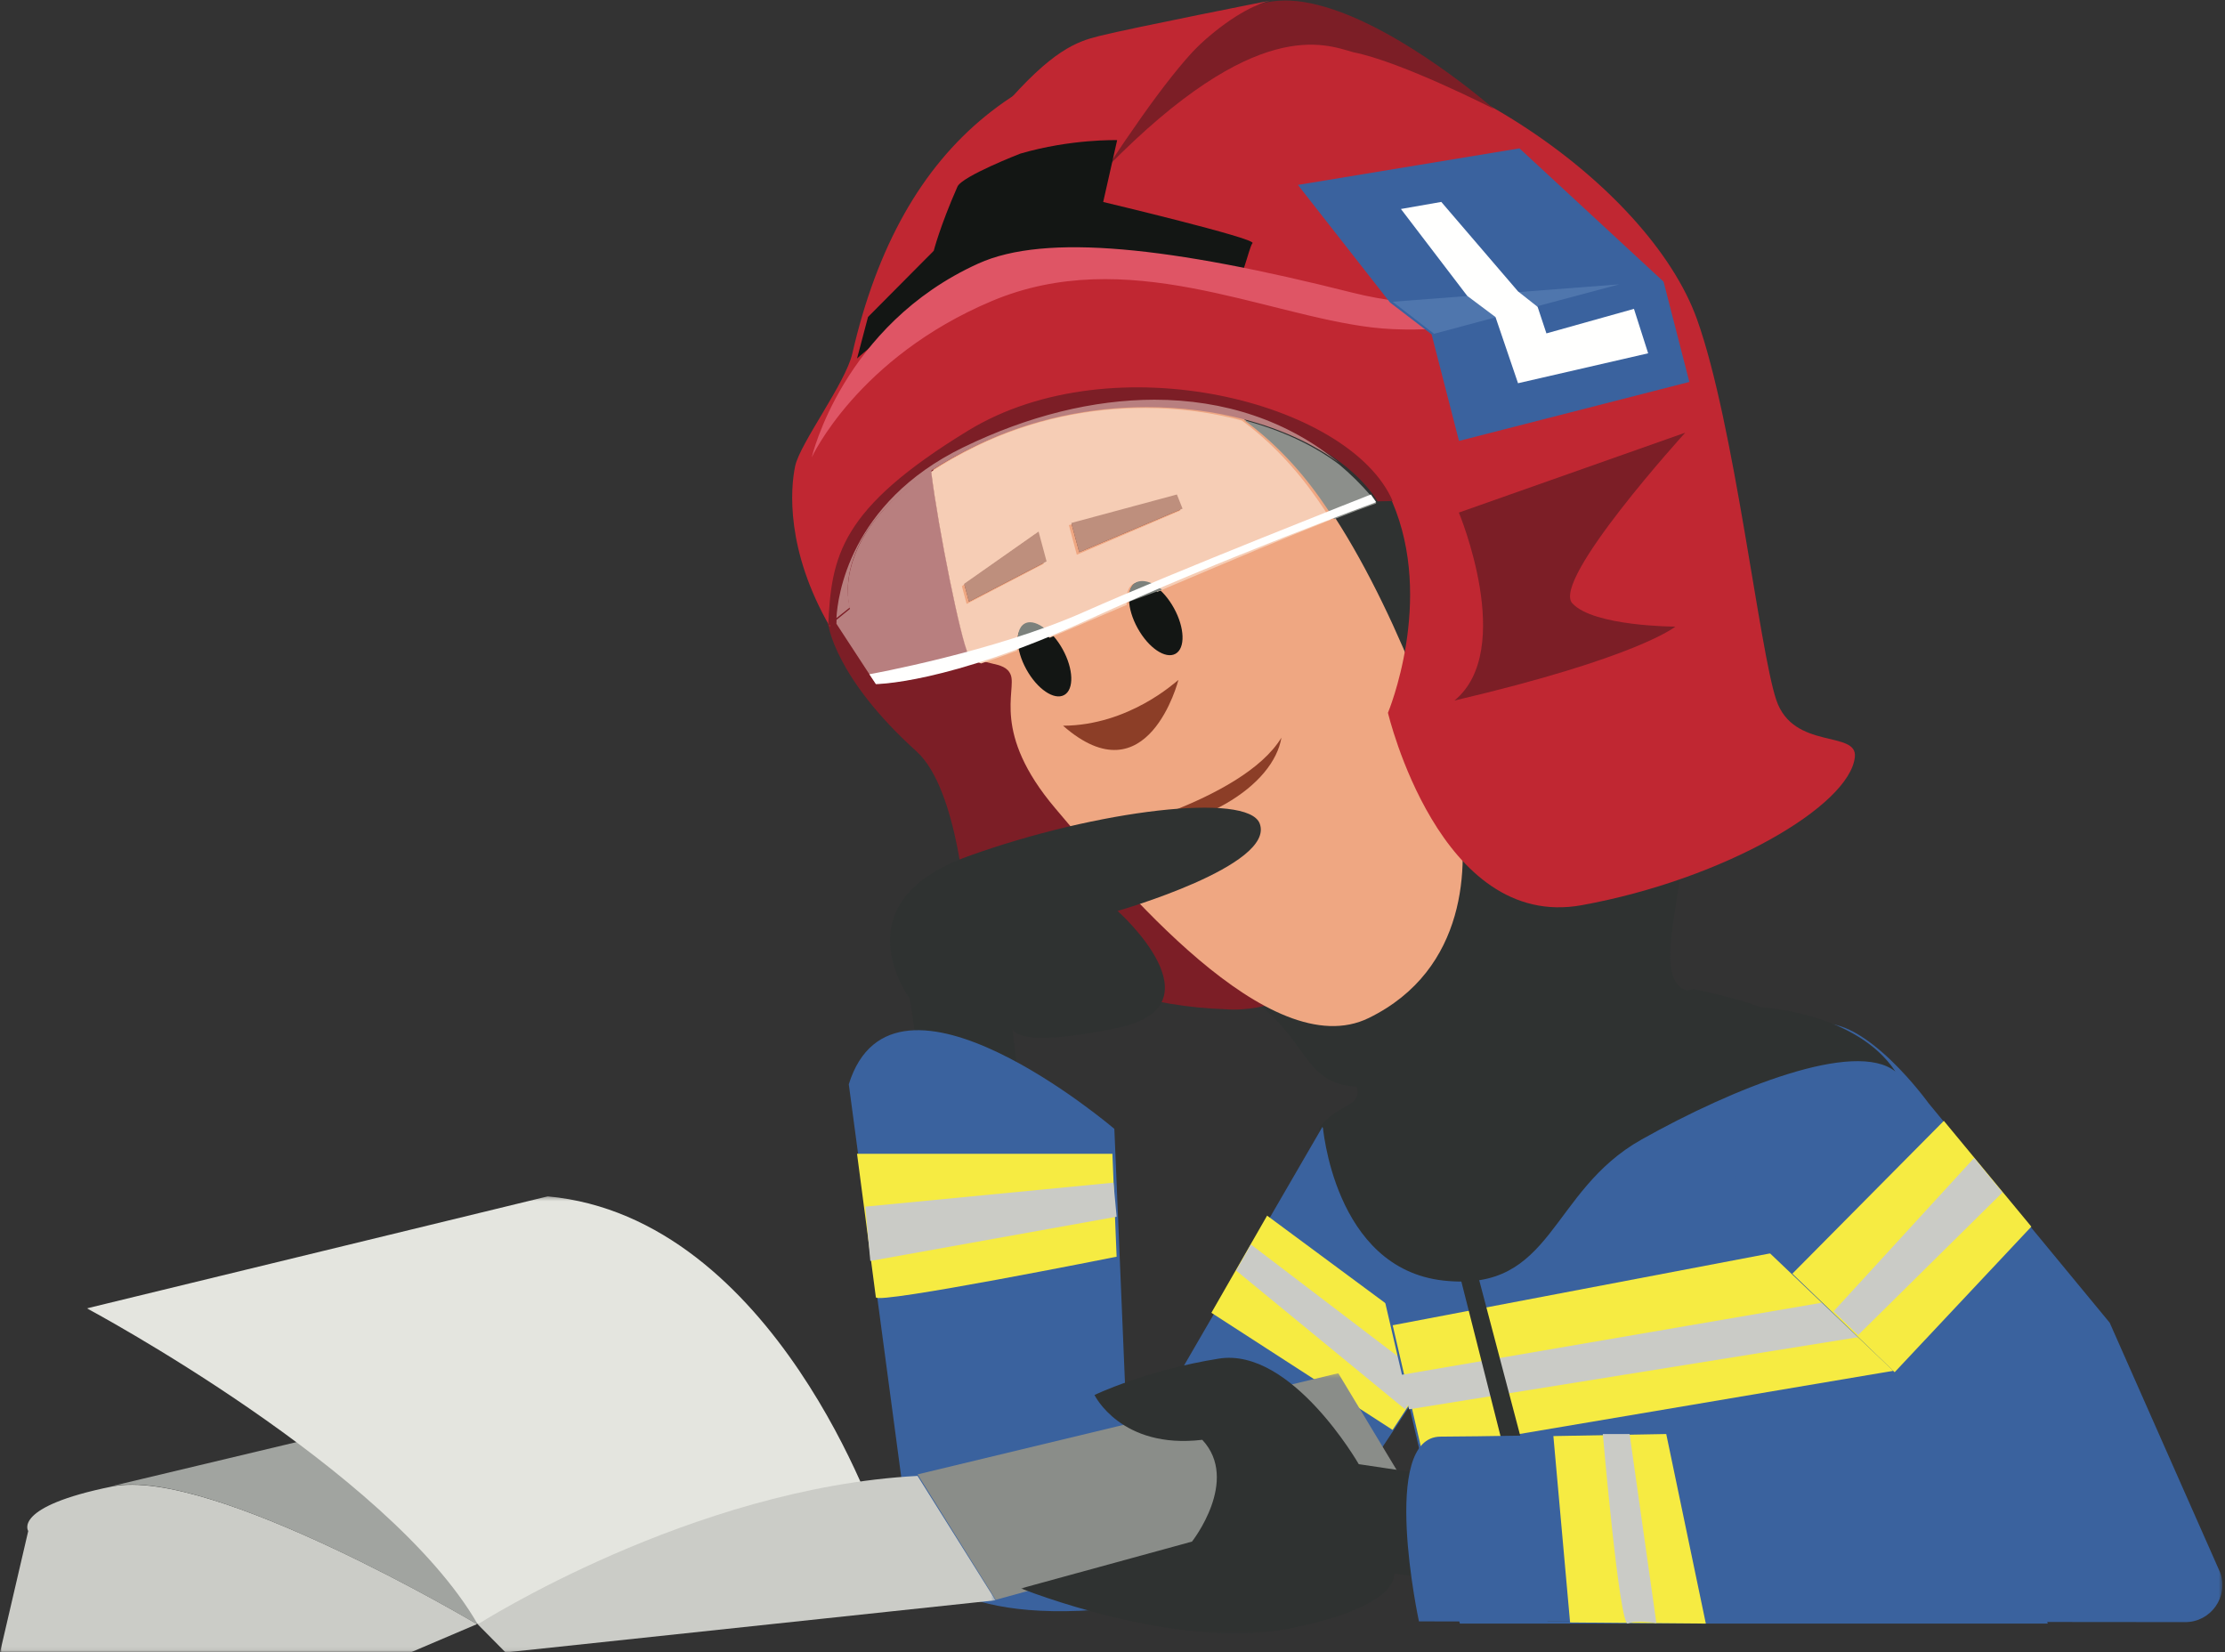 <?xml version="1.0" encoding="UTF-8"?>
<svg width="540px" height="401px" viewBox="0 0 540 401" version="1.1" xmlns="http://www.w3.org/2000/svg" xmlns:xlink="http://www.w3.org/1999/xlink">
    <rect x="0" y="0" width="540" height="401" fill="#333333" stroke="none"/>
    <!-- Generator: Sketch 48.1 (47250) - http://www.bohemiancoding.com/sketch -->
    <title>BWH-Academy@3x</title>
    <desc>Created with Sketch.</desc>
    <defs>
        <polygon id="path-1" points="0 34.098 0 67.95 341.385 67.95 341.385 0.245 0 0.245"></polygon>
        <polygon id="path-3" points="220.617 110.951 0.09 110.951 0.09 0.325 220.617 0.325 220.617 110.951"></polygon>
        <polygon id="path-5" points="292.368 0.334 292.368 148.398 0.789 148.398 0.789 0.334 292.368 0.334"></polygon>
    </defs>
    <g id="BWH---Homepage" stroke="none" stroke-width="1" fill="none" fill-rule="evenodd" transform="translate(-153, -1941)">
        <g id="BWH-Academy" transform="translate(153, 1941)">
            <path d="M426.314,244.982 C426.314,244.982 421.957,243.034 409.944,240.52 C398.913,238.212 411.831,209.635 407.321,199.805 C402.81,189.976 362.286,82.679 315.414,81.127 C268.542,79.575 241.381,92.292 240.051,119.627 C238.72,146.96 263.742,210.259 306.008,244.16 C317.565,253.43 316.802,263.003 329.235,263.696 C330.862,268.746 323.637,268.708 320.163,273.707 C320.163,273.707 322.782,308.827 349.5,311.76 C376.219,314.692 375.021,290.001 397.475,277.294 C419.93,264.586 449.233,252.855 459,260.676 C449.505,246.125 426.314,244.982 426.314,244.982" id="Fill-1" fill="#2F3231"></path>
            <path d="M297.323,244.908 C260.257,243.726 234.539,221.868 234.539,221.868 C234.539,221.868 232.685,191.589 222.45,182.356 C202.49,164.346 201.007,151.497 201.007,151.497 C201.007,151.497 199.755,124.937 229.958,110 C238.791,135.105 289.989,222.208 319,239.666 C319,239.666 307.899,245.818 297.323,244.908" id="Fill-2" fill="#7C1E26"></path>
            <path d="M226.013,107.46 C225.64,115.102 233.383,154.094 235.541,158.074 C237.7,162.054 243.859,159.983 245.309,163.792 C246.759,167.6 240.563,177.802 256.121,196.167 C271.68,214.533 308.156,258.822 332.211,247.033 C356.266,235.245 356.467,209.645 353.949,196.338 C351.43,183.031 337.732,144.627 320.79,120.863 C303.849,97.098 279.708,86.478 252.921,89.504 C226.133,92.529 226.013,107.46 226.013,107.46" id="Fill-3" fill="#EFA782"></path>
            <path d="M276.096,152.439 C278.735,157.223 282.847,160.008 285.28,158.661 C287.712,157.314 287.545,152.344 284.905,147.562 C282.265,142.777 278.152,139.992 275.72,141.339 C273.287,142.687 273.455,147.656 276.096,152.439" id="Fill-4" fill="#131614"></path>
            <path d="M249.095,162.439 C251.735,167.222 255.847,170.008 258.28,168.661 C260.712,167.314 260.545,162.344 257.905,157.561 C255.265,152.777 251.153,149.992 248.72,151.339 C246.287,152.687 246.456,157.656 249.095,162.439" id="Fill-5" fill="#131614"></path>
            <path d="M286,165 C285.178,165.6 273.963,176.018 258,176.115 C278.572,194.143 286,165 286,165" id="Fill-6" fill="#8C3E27"></path>
            <g id="Group-10" transform="translate(192, 0)">
                <path d="M14.842,85.853 C26.844,33.552 58.254,10.071 107.308,8.549 C154.897,7.072 208.146,44.726 219.872,77.522 C228.971,102.973 234.969,157.683 239.109,169.897 C243.249,182.111 258.826,177.167 258.172,183.673 C256.982,195.514 226.478,213.365 191.91,219.659 C157.343,225.954 144.851,172.974 144.851,172.974 C144.851,172.974 156.223,145.791 145.893,121.783 C135.564,97.773 78.409,83.244 43.288,104.713 C12.182,123.727 10.18,135.126 9.43,152.121 C-1.32,133.48 -0.185,118.595 0.989,113.087 C2.163,107.578 13.218,92.929 14.842,85.853" id="Fill-7" fill="#C02732"></path>
                <path d="M76.825,40.441 C100.548,4.782 110.453,-3.965 129.695,1.711 C148.94,7.387 170.56,26.432 170.56,26.432 C170.56,26.432 148.062,14.936 136.403,12.67 C129.546,10.717 112.916,3.728 76.825,40.441" id="Fill-9" fill="#7C1E26"></path>
            </g>
            <path d="M268.356,40.151 L228,57 C228,57 231.026,40.487 243.18,26.314 C255.334,12.141 261.319,10.09 266.802,8.732 C275.184,6.656 309,0 309,0 C309,0 291.196,2.163 268.356,40.151" id="Fill-11" fill="#C02732"></path>
            <path d="M409,105 L354.061,124.389 C354.061,124.389 367.957,157.682 353,170 C397.634,159.546 406.601,152.064 406.601,152.064 C406.601,152.064 386.725,152.035 381.59,146.398 C376.455,140.758 409,105 409,105" id="Fill-12" fill="#7C1E26"></path>
            <path d="M247.627,37.28 C259.935,33.678 271.128,34.008 271.128,34.008 L267.742,49.018 C267.742,49.018 304.948,57.867 303.981,58.998 C303.016,60.129 301.332,69.65 299.732,67.146 C298.133,64.641 267.918,58.785 241.388,66.127 C226.508,70.246 208,87 208,87 L210.666,76.918 L226.617,60.863 C226.617,60.863 228.115,54.949 232.37,45.294 C233.485,42.764 247.627,37.28 247.627,37.28" id="Fill-13" fill="#131614"></path>
            <path d="M398,69.85 C398,69.85 359.516,82.654 332.936,79.456 C306.356,76.256 273.385,59.285 240.736,73.044 C208.086,86.803 197,111 197,111 C197,111 204.492,78.859 237.442,63.951 C253.78,56.558 284.133,59.892 328.22,71.019 C358.905,78.764 398,69.85 398,69.85" id="Fill-14" fill="#DF5565"></path>
            <path d="M338,121.59 C327.629,97.525 270.249,82.962 234.99,104.48 C203.762,123.54 201.752,134.966 201,152 L206.478,147.616 C206.478,147.616 199.387,126.119 237.559,107.752 C275.731,89.385 320.993,100.773 334.356,121.664 L338,121.59" id="Fill-15" fill="#7C1E26"></path>
            <path d="M265,203 C265,203 301.523,194.609 311,179 C309.092,190.357 292.149,202.429 265,203" id="Fill-16" fill="#8C3E27"></path>
            <polyline id="Fill-17" fill="#8C3E27" points="235.162 146 254 136.229 252.059 129 234 141.674 235.162 146"></polyline>
            <polyline id="Fill-18" fill="#8C3E27" points="260 126.912 261.921 134 287 123.434 285.63 120 260 126.912"></polyline>
            <path d="M323.788,126 C322.66,124.237 321.514,122.529 320.353,120.892 C314.923,113.235 308.756,106.932 302,102 C310.996,104.395 318.912,108.096 325.007,112.714 C327.726,114.991 330.296,117.52 332.704,120.303 C332.704,120.303 332.755,120.371 332.838,120.482 C333.248,121.037 333.637,121.601 334,122.17 C331.281,123.122 327.848,124.413 323.788,126" id="Fill-19" fill="#8C8F8B"></path>
            <path d="M212.556,166 L203,151.383 C203,151.383 202.995,151.042 203.027,150.413 L206.271,147.772 C206.271,147.772 200.745,130.723 225.989,114 C227.711,127.887 233.114,154.646 234.851,157.915 C235.564,159.261 236.722,159.918 238,160.344 C226.422,164.171 218.214,165.618 212.556,166" id="Fill-20" fill="#B87F7F"></path>
            <path d="M238.114,161 C236.825,160.573 235.657,159.912 234.938,158.562 C233.187,155.28 227.737,128.417 226,114.476 C229.16,112.393 232.798,110.314 236.984,108.274 C250.268,101.799 264.419,99 277.766,99 C286.092,99 294.108,100.089 301.406,102.054 C308.101,106.997 314.214,113.314 319.595,120.989 C320.746,122.63 321.881,124.342 323,126.109 C312.606,130.217 298.061,136.307 280.868,143.624 C279.349,142.177 277.75,141.34 276.403,141.34 C275.92,141.34 275.47,141.448 275.066,141.673 C273.705,142.434 273.181,144.373 273.472,146.777 C268.54,148.883 263.421,151.075 258.152,153.335 C256.993,153.832 255.856,154.312 254.74,154.774 C253.062,152.985 251.233,151.93 249.72,151.93 C249.237,151.93 248.787,152.038 248.383,152.264 C246.923,153.08 246.426,155.251 246.865,157.899 C243.757,159.074 240.841,160.103 238.114,161 M251.367,129.623 L233.447,142.251 L234.6,146.561 L253.293,136.826 L251.367,129.623 M285.107,120.399 L259.412,127.423 L261.338,134.626 L286.48,123.888 L285.107,120.399" id="Fill-21" fill="#F6CDB5"></path>
            <path d="M274.083,146 C273.772,143.789 274.333,142.006 275.79,141.306 C276.222,141.099 276.704,141 277.221,141 C278.663,141 280.374,141.769 282,143.1 C279.414,144.046 276.777,145.012 274.083,146" id="Fill-22" fill="#7C817C"></path>
            <path d="M247.153,157 C246.716,154.339 247.211,152.156 248.666,151.335 C249.068,151.109 249.517,151 249.998,151 C251.505,151 253.328,152.06 255,153.859 C252.254,155.007 249.642,156.051 247.153,157" id="Fill-23" fill="#7C817C"></path>
            <path d="M203,150 C203.263,145.049 205.991,122.086 233.774,108.562 C249.521,100.896 265.38,97 280.195,97 C297.075,97 312.6,102.063 325.038,112.372 C318.963,107.818 311.075,104.167 302.109,101.805 C294.771,99.871 286.71,98.799 278.338,98.799 C264.917,98.799 250.688,101.554 237.33,107.926 C233.12,109.933 229.462,111.979 226.285,114.029 C200.685,130.549 206.289,147.39 206.289,147.39 L203,150 M334,121.699 C333.638,121.137 333.251,120.581 332.842,120.033 C333.161,120.454 333.939,121.496 334,121.699" id="Fill-24" fill="#B87F7F"></path>
            <polyline id="Fill-25" fill="#BE8F7D" points="235.162 146 234 141.674 252.059 129 254 136.229 235.162 146"></polyline>
            <polyline id="Fill-26" fill="#BE8F7D" points="261.921 134 260 126.912 285.63 120 287 123.434 261.921 134"></polyline>
            <path d="M224.279,264.964 L220.778,242.287 C220.778,242.287 203.399,219.152 234.93,207.796 C266.461,196.44 302.787,192.255 305.715,199.827 C309.669,210.051 271.229,221.061 271.229,221.061 C271.229,221.061 297.071,244.026 271.229,249.438 C245.388,254.851 245.671,249.438 245.671,249.438 L249.431,280 L224.279,264.964" id="Fill-27" fill="#2F3231"></path>
            <path d="M320.951,273.464 L273.824,354.707 L270.45,273.945 C270.45,273.945 216.867,228.24 206,263.12 L221.094,376.126 C221.094,376.126 225.047,392.396 262.014,390.903 C273.36,390.444 313.239,384.889 313.239,384.889 L355,321.691 L320.951,273.464" id="Fill-28" fill="#3A629E"></path>
            <polyline id="Fill-29" fill="#F6EB42" points="307.523 295 351 327.17 337.977 347 294 318.577 307.523 295"></polyline>
            <path d="M208,280 L269.976,280 L271,304.967 C271,304.967 212.803,316.605 212.568,314.812 C212.333,313.02 208,280 208,280" id="Fill-30" fill="#F6EB42"></path>
            <polyline id="Fill-31" fill="#CACBC6" points="300 308.331 341.007 342 346 334.301 303.587 302 300 308.331"></polyline>
            <polyline id="Fill-32" fill="#CACBC6" points="210 292.819 270.236 287 271 295.265 211.223 306 210 292.819"></polyline>
            <polyline id="Fill-33" fill="#3A629E" points="330 289.528 354.296 394 497 394 443.946 253 330 289.528"></polyline>
            <g id="Group-37" transform="translate(0, 333)">
                <mask id="mask-2" fill="white">
                    <use xlink:href="#path-1"></use>
                </mask>
                <g id="Clip-35"></g>
                <polyline id="Fill-34" fill="#8A8D89" mask="url(#mask-2)" points="324.797 0.245 222.697 24.795 241.659 55.235 341.385 27.741 324.797 0.245"></polyline>
                <path d="M0,68 L99.65,68 L115.774,61.126 C115.774,61.126 51.4,22.831 27.168,27.741 C2.934,32.651 6.85,38.542 6.85,38.542 L0,68" id="Fill-36" fill="#CBCCC7" mask="url(#mask-2)"></path>
            </g>
            <path d="M115.483,394 C115.483,394 51.199,355.774 27,360.676 L124.517,337.434 C148.715,332.534 213,370.758 213,370.758 L115.483,394" id="Fill-38" fill="#A1A4A0"></path>
            <g id="Group-42" transform="translate(21, 290)">
                <mask id="mask-4" fill="white">
                    <use xlink:href="#path-3"></use>
                </mask>
                <g id="Clip-40"></g>
                <path d="M0.09,27.503 C0.09,27.503 73.266,66.53 94.954,104.185 L192.435,81.098 C192.435,81.098 167.398,5.48 111.941,0.325 L0.09,27.503" id="Fill-39" fill="#E4E5DF" mask="url(#mask-4)"></path>
                <path d="M94.954,104.185 C94.954,104.185 146.719,71.083 201.687,68.162 L220.617,98.344 L101.697,111 L94.954,104.185" id="Fill-41" fill="#CBCCC7" mask="url(#mask-4)"></path>
            </g>
            <polyline id="Fill-43" fill="#F6EB42" points="338 321.605 461.984 298 474 330.206 345.049 352 338 321.605"></polyline>
            <polyline id="Fill-44" fill="#CACBC6" points="340 333.66 466.257 312 468 321.762 341.978 342 340 333.66"></polyline>
            <g id="Group-49" transform="translate(247, 248)">
                <mask id="mask-6" fill="white">
                    <use xlink:href="#path-5"></use>
                </mask>
                <g id="Clip-46"></g>
                <polyline id="Fill-45" fill="#2F3231" mask="url(#mask-6)" points="106.106 56.846 128.573 145.469 133.848 145.469 110.464 56.846 106.106 56.846"></polyline>
                <path d="M109.228,111.256 L82.769,107.313 C82.769,107.313 66.452,78.885 48.798,81.7 C31.145,84.515 18.63,90.525 18.63,90.525 C18.63,90.525 25.03,103.75 44.786,101.404 C54.003,111.256 42.292,126.101 42.292,126.101 L0.789,137.471 C0.789,137.471 38.598,152.675 65.916,147.214 C93.235,141.752 91.353,133.838 91.353,133.838 L112.992,137.06 L109.228,111.256" id="Fill-47" fill="#2F3231" mask="url(#mask-6)"></path>
                <path d="M193.986,0.494 C205.657,-1.718 221.06,19.725 221.06,19.725 L265.018,72.989 L291.823,133.599 C293.948,139.458 289.596,145.642 283.351,145.642 L97.373,145.469 C97.373,145.469 87.71,100.631 102.656,100.631 C117.603,100.631 212.555,98.681 212.555,98.681 L220.213,109.023 L217.711,98.179 L226.383,97.217 L221.06,92.833 L177.527,51.338 C177.527,51.338 161.734,6.607 193.986,0.494" id="Fill-48" fill="#3A629E" mask="url(#mask-6)"></path>
            </g>
            <polyline id="Fill-50" fill="#F6EB42" points="435 309.086 471.763 272 493 297.672 459.824 333 435 309.086"></polyline>
            <polyline id="Fill-51" fill="#F6EB42" points="377 348.496 381.052 393.729 414 394 404.392 348 377 348.496"></polyline>
            <polyline id="Fill-52" fill="#CACBC6" points="445 318.227 479.116 281 486 289.379 450.95 324 445 318.227"></polyline>
            <path d="M389,348 C389,348 393.06,394.968 395.089,393.985 C397.117,393.001 402,393.887 402,393.887 L395.5,348 L389,348" id="Fill-53" fill="#CACBC6"></path>
            <path d="M410.887,240 C422.914,242.497 427.276,244.432 427.276,244.432 C427.276,244.432 450.493,245.567 460,260.02 C450.222,252.252 420.884,263.904 398.403,276.527 C375.923,289.148 377.122,313.674 350.371,310.762 C323.622,307.849 321,272.964 321,272.964 C324.479,267.999 331.711,268.037 330.083,263.021 L410.887,240" id="Fill-54" fill="#2F3231"></path>
            <polyline id="Fill-55" fill="#3A629E" points="315 44.875 337.354 73.412 347.443 81.139 354.093 107 410 92.686 403.744 68.351 368.769 36 315 44.875"></polyline>
            <polyline id="Fill-56" fill="#4F76AD" points="393 69 348.035 81 338 73.227 393 69"></polyline>
            <polyline id="Fill-57" fill="#FFFFFE" points="340 50.715 356.094 71.802 362.953 76.94 368.421 93 400 85.736 396.555 74.952 375.311 80.905 373.174 74.465 368.421 70.714 349.794 49 340 50.715"></polyline>
            <path d="M212.58,166 C212.58,166 229.807,166.041 263.783,150.527 C297.76,135.013 334,121.86 334,121.86 L332.707,120 C332.707,120 284.806,138.84 263.093,148.499 C241.38,158.157 211,163.624 211,163.624 L212.58,166" id="Fill-58" fill="#FFFFFE"></path>
        </g>
    </g>
</svg>